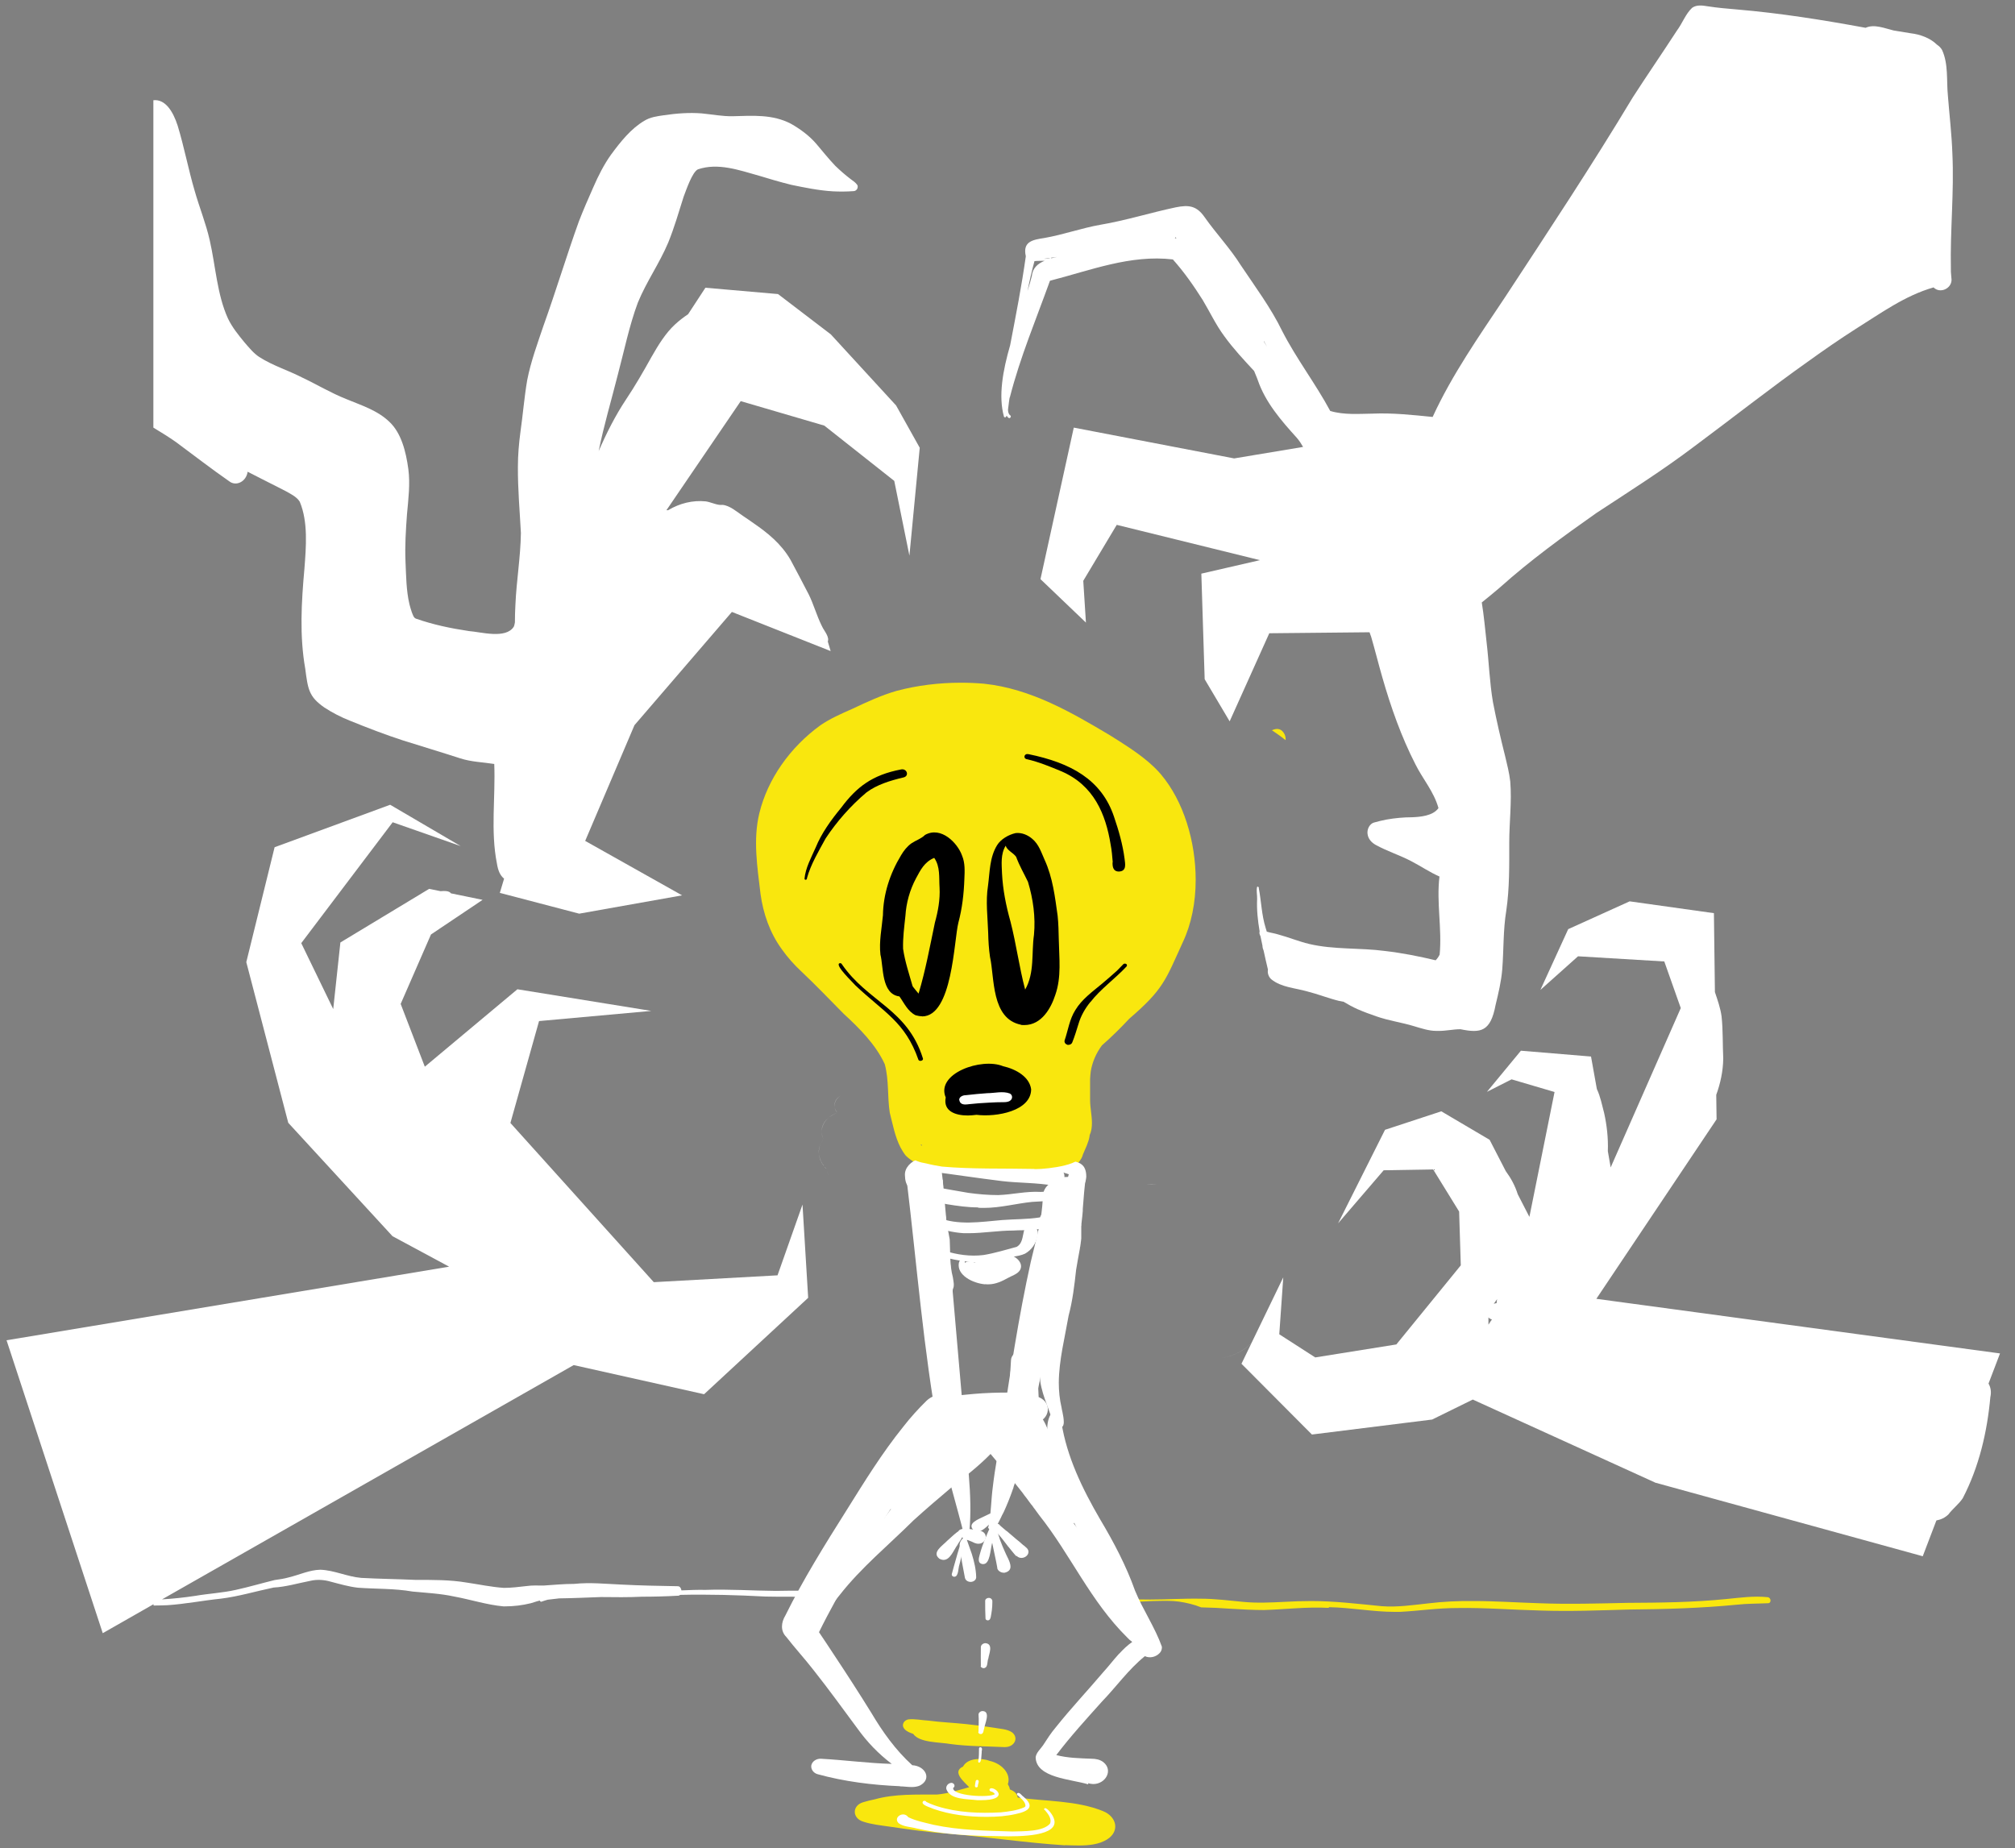 <svg width="121" height="111" viewBox="0 0 121 111" fill="none" xmlns="http://www.w3.org/2000/svg">
<rect x="0" y="0" width="121" height="111" fill="#808080" stroke="none"/>
<path d="M76.37 43.859C76.67 43.719 76.95 43.73 77.14 44.099C77.19 44.209 77.21 44.33 77.2 44.45C76.94 44.239 76.65 44.039 76.37 43.849V43.859Z" fill="#F9E70E"/>
<path d="M79.78 96.56C78.47 96.49 77.19 96.65 75.9 96.69C75.22 96.69 74.54 96.65 73.86 96.61C73.28 96.57 72.71 96.54 72.13 96.53C72.02 96.49 71.91 96.45 71.8 96.41C71.38 96.28 70.91 96.18 70.47 96.15C70.05 96.13 69.64 96.14 69.22 96.15C68.67 96.18 68.12 96.2 67.57 96.21C67.51 96.21 67.46 96.21 67.4 96.21C67.37 96.15 67.34 96.09 67.31 96.03C67.49 96.03 67.66 96.03 67.84 96.04C68.25 96.05 68.66 96.06 69.08 96.06C70.09 96.06 71.09 95.99 72.11 96.01C72.96 96.01 73.8 96.12 74.65 96.2C75.48 96.28 76.3 96.24 77.11 96.2C77.65 96.17 78.19 96.15 78.74 96.15C80.15 96.15 81.56 96.32 82.98 96.46C83.92 96.53 84.85 96.39 85.77 96.29C86.67 96.18 87.58 96.14 88.49 96.15C89.79 96.15 91.09 96.24 92.38 96.28C94.15 96.35 95.92 96.3 97.68 96.26C99.68 96.25 101.68 96.23 103.66 96.03C104.48 95.95 105.31 95.83 106.16 95.92C106.24 95.93 106.31 96.01 106.32 96.1C106.33 96.2 106.27 96.28 106.18 96.28C105.55 96.31 104.91 96.3 104.29 96.37C102.14 96.58 99.97 96.64 97.8 96.66C96.04 96.71 94.29 96.78 92.52 96.72C90.84 96.68 89.15 96.54 87.48 96.57C86.33 96.57 85.21 96.74 84.07 96.8C83.96 96.8 83.85 96.8 83.74 96.8C82.44 96.8 81.12 96.54 79.81 96.52L79.78 96.56Z" fill="#F9E70E"/>
<path d="M30 53.67L30.27 52.77C30.03 52.57 29.91 52.29 29.84 51.86C29.45 49.9 29.76 47.88 29.68 45.88C28.98 45.77 28.31 45.76 27.63 45.54C26.49 45.17 25.35 44.83 24.21 44.47C23.13 44.12 22.07 43.71 21.01 43.28C20.48 43.07 19.97 42.81 19.48 42.49C18.54 41.84 18.49 41.38 18.33 40.16C17.98 38.18 18.1 36.15 18.28 34.16C18.38 32.84 18.51 31.35 18 30.13C17.89 29.96 17.79 29.89 17.66 29.79C17.34 29.58 17 29.41 16.66 29.24C16.06 28.93 15.46 28.64 14.87 28.33C14.79 28.93 14.17 29.23 13.76 28.9C12.71 28.17 11.58 27.3 10.57 26.55C10.13 26.24 9.67 25.96 9.21 25.68V6.02C9.92 5.94 10.39 6.68 10.67 7.55C11.06 8.83 11.31 10.17 11.69 11.46C11.97 12.45 12.36 13.4 12.59 14.41C12.95 15.98 13.03 17.68 13.69 19.13C13.95 19.67 14.32 20.12 14.68 20.56C14.96 20.88 15.23 21.22 15.57 21.44C16.38 21.96 17.28 22.23 18.12 22.66C19.01 23.08 19.87 23.6 20.78 23.96C21.66 24.33 22.66 24.63 23.39 25.34C24.1 26.01 24.38 27.13 24.52 28.17C24.64 29.07 24.52 29.98 24.44 30.88C24.37 31.83 24.31 32.77 24.35 33.72C24.39 34.58 24.39 35.46 24.59 36.3C24.63 36.46 24.68 36.62 24.73 36.77C24.79 36.91 24.83 37.09 24.97 37.15C26.02 37.52 27.1 37.74 28.17 37.9C28.88 37.95 30.37 38.39 30.85 37.64C30.89 37.56 30.9 37.47 30.92 37.38C30.92 37.03 30.93 36.68 30.95 36.33C31.01 34.89 31.26 33.46 31.28 32.01C31.21 30.68 31.09 29.35 31.1 28.02C31.1 27.33 31.16 26.64 31.25 25.96C31.4 24.92 31.48 23.86 31.66 22.82C31.88 21.7 32.27 20.65 32.63 19.58C33.39 17.46 34.01 15.39 34.76 13.3C35.03 12.6 35.33 11.92 35.63 11.24C35.93 10.55 36.27 9.88 36.69 9.29C37.28 8.49 37.89 7.73 38.68 7.26C39.05 7.03 39.46 6.98 39.87 6.92C40.62 6.81 41.38 6.75 42.14 6.81C42.77 6.87 43.36 6.99 44 6.98C45.18 6.95 46.4 6.85 47.51 7.44C48.05 7.75 48.58 8.13 49.02 8.64C49.4 9.09 49.76 9.54 50.16 9.96C50.46 10.25 50.77 10.52 51.1 10.77C51.22 10.86 51.35 10.94 51.45 11.07C51.53 11.15 51.52 11.29 51.45 11.38C51.38 11.46 51.31 11.48 51.22 11.48C50.82 11.51 50.41 11.51 50.01 11.49C49.17 11.44 48.34 11.27 47.52 11.1C46.87 10.94 46.19 10.74 45.57 10.55C44.39 10.22 43.12 9.76 41.91 10.17C41.57 10.33 41.21 11.4 41.05 11.82C40.76 12.74 40.49 13.67 40.13 14.56C39.6 15.82 38.82 16.91 38.3 18.18C37.78 19.58 37.48 21.08 37.09 22.54C36.71 24.05 36.26 25.55 35.95 27.09C36.42 26.01 36.95 24.96 37.58 24.01C38.13 23.19 38.63 22.32 39.12 21.44C39.53 20.72 39.97 20 40.55 19.47C40.79 19.25 41.05 19.05 41.32 18.87L42.36 17.28L46.72 17.66L49.89 20.08L53.81 24.35L55.23 26.89L54.61 33.37L53.7 28.88L49.5 25.56L44.48 24.09L40.02 30.64H40.12C40.82 30.22 41.61 30.03 42.38 30.11C42.66 30.15 42.93 30.29 43.21 30.32C43.27 30.32 43.33 30.33 43.39 30.32C43.83 30.36 44.27 30.75 44.61 30.98C44.84 31.13 45.05 31.28 45.25 31.42C46.08 31.99 46.91 32.65 47.47 33.62C47.83 34.29 48.23 35.05 48.57 35.71C48.86 36.3 49.04 36.96 49.33 37.55C49.38 37.67 49.45 37.78 49.52 37.89C49.61 38.04 49.7 38.18 49.73 38.36C49.73 38.42 49.73 38.48 49.71 38.53L49.88 39.1L43.95 36.75L38.1 43.55L35.14 50.5L40.96 53.77L34.78 54.87L30.01 53.62L30 53.67Z" fill="white"/>
<path d="M70.55 14.3C70.55 14.3 70.61 14.31 70.64 14.32C70.63 14.29 70.62 14.27 70.6 14.24C70.58 14.26 70.57 14.28 70.55 14.3ZM63.1 15.48C63.1 15.48 63.13 15.5 63.14 15.51C63.25 15.48 63.37 15.45 63.48 15.43C63.36 15.45 63.23 15.46 63.11 15.48H63.1ZM62.68 15.54C62.81 15.54 62.95 15.55 63.07 15.49C62.94 15.51 62.8 15.53 62.67 15.54H62.68ZM62.12 15.68C61.96 16.27 61.82 16.87 61.7 17.48C61.8 17.17 61.89 16.86 61.96 16.58C62.01 16.09 62.32 15.83 62.73 15.66C62.53 15.67 62.32 15.66 62.13 15.68H62.12ZM75.89 20.51C75.96 20.62 76.02 20.72 76.09 20.83C76.03 20.72 75.96 20.6 75.9 20.49C75.9 20.49 75.9 20.5 75.89 20.51ZM84.92 61.63C84.17 61.4 83.4 61.3 82.66 61.04C82.28 60.91 81.9 60.77 81.53 60.61C81.24 60.48 80.96 60.33 80.68 60.16C80.59 60.14 80.5 60.13 80.41 60.11C79.76 59.95 79.14 59.7 78.5 59.54C77.78 59.33 76.94 59.3 76.34 58.81C76.18 58.67 76.1 58.44 76.14 58.23C76.05 57.85 75.96 57.47 75.88 57.09C75.84 57 75.81 56.89 75.81 56.79C75.77 56.6 75.73 56.41 75.69 56.22C75.64 56.13 75.61 56.03 75.64 55.93C75.53 55.29 75.46 54.64 75.49 53.99C75.5 53.75 75.43 53.49 75.49 53.26C75.49 53.25 75.52 53.24 75.53 53.25C75.56 53.25 75.61 53.3 75.59 53.34C75.74 54.13 75.76 54.95 76 55.72C76.02 55.8 76.05 55.88 76.07 55.95C76.3 56.02 76.54 56.05 76.76 56.12C77.39 56.29 77.99 56.54 78.62 56.69C80.11 57.04 81.65 56.91 83.16 57.11C84.19 57.23 85.21 57.43 86.21 57.67C86.3 57.58 86.38 57.47 86.45 57.33C86.6 55.77 86.25 54.2 86.44 52.64C85.85 52.38 85.31 52.01 84.73 51.71C84.04 51.35 83.3 51.12 82.61 50.74C82.38 50.61 82.16 50.4 82.12 50.08C82.08 49.78 82.26 49.47 82.5 49.4C82.75 49.33 82.99 49.27 83.25 49.22C83.76 49.13 84.28 49.08 84.8 49.08C85.28 49.06 86.05 49 86.38 48.53C86.1 47.53 85.43 46.78 84.99 45.89C84.15 44.25 83.52 42.47 83 40.65C82.77 39.85 82.57 39.04 82.34 38.25C82.3 38.16 82.28 38.06 82.24 37.97L76.22 38.03L73.84 43.32L72.34 40.79L72.14 34.45L75.66 33.64L67.06 31.52L65.05 34.88L65.21 37.39L62.48 34.78L64.48 25.68L74.11 27.53L78.25 26.84C78.14 26.65 78.02 26.46 77.87 26.29C76.93 25.25 75.99 24.17 75.53 22.83C75.47 22.65 75.38 22.47 75.31 22.28C74.69 21.61 74.06 20.94 73.52 20.19C73.02 19.52 72.66 18.75 72.23 18.03C71.69 17.17 71.1 16.33 70.43 15.58C67.88 15.28 65.47 16.24 63.05 16.86C62.22 19.17 61.26 21.45 60.65 23.83C60.6 23.91 60.58 24.28 60.53 24.6C60.53 24.72 60.56 24.85 60.64 24.93C60.76 24.97 60.68 25.15 60.57 25.1C60.52 25.07 60.48 25.02 60.45 24.96C60.41 25.06 60.36 25.1 60.29 25.03C59.94 23.79 60.22 22.25 60.66 20.73C61 18.95 61.35 17.18 61.6 15.39C61.4 14.5 62.01 14.4 62.73 14.29C63.86 14.09 64.94 13.7 66.07 13.5C67.61 13.24 69.09 12.77 70.61 12.45C71.4 12.29 71.87 12.36 72.35 13.06C73.04 14.04 73.87 14.91 74.51 15.93C75.38 17.23 76.32 18.49 77 19.89C77.85 21.55 79 23.04 79.88 24.68C80.71 24.93 81.6 24.85 82.46 24.84H82.43C83.64 24.79 84.83 24.92 86.03 25.04C87.19 22.51 88.81 20.2 90.35 17.89C92.96 13.91 95.59 9.94 98.04 5.86C98.91 4.51 99.82 3.19 100.69 1.85C101.05 1.36 101.21 0.85 101.61 0.47C101.89 0.27 102.24 0.33 102.56 0.38C103.14 0.47 103.73 0.52 104.32 0.57C106.91 0.79 109.48 1.2 112.03 1.67C112.55 1.43 113.17 1.7 113.71 1.83C114.06 1.89 114.4 1.94 114.75 2C115.27 2.06 115.9 2.27 116.31 2.68C116.43 2.76 116.54 2.86 116.62 3C117.01 3.85 116.88 4.83 116.97 5.74C117.06 6.9 117.2 8.06 117.24 9.23C117.35 11.54 117.1 13.84 117.15 16.15C117.14 16.37 117.18 16.58 117.19 16.8C117.19 17.34 116.49 17.65 116.11 17.26C114.39 17.75 112.93 18.82 111.44 19.75C110.47 20.37 109.53 21.02 108.6 21.69C106.27 23.34 104.03 25.11 101.74 26.81C99.85 28.24 97.84 29.51 95.86 30.81C93.87 32.21 91.89 33.65 90.07 35.28C89.71 35.59 89.34 35.89 88.98 36.18C89.11 36.97 89.18 37.78 89.27 38.58C89.41 39.77 89.45 40.98 89.65 42.16C89.86 43.25 90.11 44.33 90.38 45.4C90.5 45.9 90.63 46.41 90.69 46.93C90.79 48.15 90.63 49.38 90.63 50.6C90.63 51.97 90.65 53.34 90.45 54.7C90.26 55.85 90.3 57.07 90.21 58.21C90.15 58.94 89.98 59.65 89.81 60.35C89.51 61.96 88.92 62.06 87.7 61.81C87.25 61.81 86.81 61.92 86.36 61.91C86.32 61.91 86.29 61.91 86.25 61.91C85.8 61.91 85.36 61.76 84.92 61.63Z" fill="white"/>
<path d="M89.7 78.3C89.75 78.28 89.81 78.27 89.87 78.26C89.87 78.18 89.89 78.1 89.9 78.02C89.84 78.11 89.77 78.21 89.7 78.3ZM89.39 79.54C89.45 79.44 89.52 79.34 89.59 79.24C89.51 79.22 89.44 79.18 89.38 79.12C89.38 79.26 89.38 79.4 89.38 79.54H89.39ZM99.38 89.03L88.44 84.05L86 85.25L78.78 86.15L74.55 81.9L77.06 76.71L76.82 80.13L78.98 81.52L83.85 80.74L87.72 75.99L87.62 72.76L86.06 70.23L83.09 70.28L80.35 73.47L83.17 67.85L86.55 66.74L89.45 68.45L90.42 70.33C90.73 70.75 90.98 71.21 91.14 71.72L91.84 73.08L93.35 65.58L90.77 64.82L89.29 65.57L91.33 63.1L95.54 63.45L95.89 65.4C96.11 65.86 96.21 66.41 96.33 66.85C96.49 67.57 96.58 68.36 96.55 69.13L96.72 70.11L100.93 60.54L99.94 57.74L94.76 57.43L92.5 59.45L94.17 55.8L97.86 54.13L102.92 54.84L102.98 59.58C103.14 60.06 103.31 60.53 103.38 61.04C103.47 61.88 103.44 62.73 103.48 63.57C103.47 64.33 103.31 65.06 103.06 65.75L103.08 67.22L95.86 78L120.1 81.28L119.41 83.09C119.54 83.31 119.59 83.59 119.52 83.9C119.33 86 118.84 88.1 117.86 89.98C117.62 90.34 117.26 90.6 117 90.95C116.79 91.15 116.55 91.26 116.28 91.31L115.46 93.46L99.36 89.03H99.38Z" fill="white"/>
<path d="M0.39 80.49L26.97 76.07L23.57 74.24L17.31 67.43L14.79 57.78L16.49 50.88L23.43 48.33L27.66 50.81L23.58 49.38L18.09 56.64L20.01 60.6L20.44 56.6L25.77 53.38L26.46 53.52C26.68 53.5 26.97 53.49 27.08 53.65L28.98 54.04L25.88 56.12L24.06 60.29L25.51 64.06L31.07 59.41L39.11 60.71L32.37 61.32L30.65 67.44L39.26 77L46.69 76.59L48.19 72.34L48.53 77.94L42.28 83.73L34.45 81.98L9.73 96.05C10.4 96.01 11.06 95.94 11.72 95.84C12.53 95.7 13.36 95.66 14.16 95.48C14.94 95.31 15.71 95.08 16.49 94.89C16.77 94.85 17.06 94.81 17.34 94.73C17.97 94.58 18.59 94.28 19.24 94.27C20.07 94.3 20.86 94.69 21.69 94.76C22.78 94.82 23.87 94.83 24.96 94.88C25.98 94.88 27.01 94.87 28.02 95.04C28.77 95.15 29.51 95.31 30.26 95.36C30.71 95.36 31.17 95.3 31.62 95.25C31.96 95.2 32.3 95.22 32.64 95.22C33.25 95.18 33.86 95.12 34.48 95.12C35.44 95.02 36.34 95.12 37.3 95.16C38.43 95.22 39.57 95.24 40.7 95.26C40.83 95.26 40.9 95.38 40.92 95.51C41.4 95.49 41.88 95.47 42.37 95.48C43.77 95.43 45.18 95.53 46.59 95.54C47.82 95.51 49.06 95.54 50.29 95.54C49.95 95.63 49.61 95.76 49.3 95.95C49.14 95.95 48.97 95.93 48.81 95.92C48.29 95.89 47.78 95.89 47.26 95.89C46.83 95.89 46.39 95.89 45.96 95.88C44.25 95.79 42.54 95.74 40.84 95.78C40.81 95.81 40.77 95.83 40.72 95.83C40 95.87 39.27 95.89 38.55 95.89C37.74 95.93 36.91 95.92 36.09 95.91C35.25 95.94 34.42 95.98 33.58 95.99C33.35 96.02 33.12 96.04 32.89 96.07C32.76 96.1 32.64 96.15 32.51 96.19C32.51 96.19 32.49 96.19 32.48 96.19C32.46 96.19 32.43 96.16 32.42 96.13C32.42 96.13 32.42 96.13 32.42 96.12C32.24 96.16 32.06 96.23 31.88 96.28C31.36 96.41 30.84 96.47 30.31 96.47H30.23C29.24 96.38 28.26 96.06 27.28 95.88C26.45 95.7 25.61 95.66 24.77 95.58C23.69 95.39 22.59 95.43 21.5 95.35C20.95 95.29 20.41 95.13 19.87 94.99C19.46 94.87 19.04 94.84 18.62 94.94C17.89 95.08 17.17 95.3 16.43 95.34C15.37 95.56 14.32 95.88 13.24 96.01C12.17 96.12 11.12 96.33 10.05 96.4C9.77 96.41 9.49 96.42 9.22 96.42V96.34L6.17 98.08L0.4 80.51L0.39 80.49Z" fill="white"/>
<path d="M69.46 71.1C69.6 71.1 69.73 71.08 69.86 71.07C69.73 71.08 69.59 71.1 69.46 71.1C69.25 71.11 69.04 71.12 68.83 71.14C69.04 71.13 69.25 71.12 69.46 71.1Z" fill="white"/>
<path d="M49.59 70.16C49.59 70.16 49.55 70.13 49.54 70.11C49.54 70.11 49.52 70.09 49.52 70.08C49.55 70.12 49.59 70.15 49.63 70.19C49.62 70.19 49.61 70.17 49.6 70.16H49.59Z" fill="white"/>
<path d="M49.44 69.99C49.44 69.99 49.44 69.99 49.44 69.98C49.29 69.78 49.21 69.56 49.18 69.31C49.13 69.01 49.24 68.68 49.45 68.41C49.38 68.27 49.34 68.11 49.34 67.94C49.34 67.64 49.49 67.34 49.75 67.13C49.91 67 50.08 66.9 50.28 66.82C50.2 66.72 50.14 66.61 50.12 66.49C50.07 66.2 50.23 65.94 50.5 65.78C50.24 65.94 50.08 66.2 50.12 66.49C50.14 66.61 50.19 66.73 50.28 66.82C50.09 66.9 49.92 67 49.75 67.13C49.5 67.34 49.35 67.64 49.34 67.94C49.34 68.11 49.37 68.26 49.45 68.41C49.24 68.67 49.14 69.01 49.18 69.31C49.22 69.58 49.31 69.82 49.49 70.03C49.48 70.02 49.47 70 49.46 69.99H49.44Z" fill="white"/>
<path d="M73.36 48.84L73.34 49.08L73.29 49.45L73.23 49.82L73.29 49.45L73.34 49.08L73.36 48.84L75.51 50.87L73.36 48.84Z" fill="white"/>
<path d="M75.66 79.88C75.74 79.7 75.8 79.51 75.84 79.32C75.8 79.51 75.74 79.69 75.66 79.88C75.24 80.89 74.1 81.59 72.86 81.59C74.1 81.59 75.24 80.9 75.66 79.88Z" fill="white"/>
<path d="M49.69 70.4C49.69 70.4 49.69 70.38 49.68 70.37C49.71 70.44 49.74 70.52 49.78 70.59C49.75 70.53 49.72 70.47 49.69 70.4Z" fill="white"/>
<path d="M49.59 70.16C49.59 70.16 49.6 70.16 49.61 70.17C49.61 70.17 49.61 70.17 49.59 70.16Z" fill="white"/>
<path d="M49.55 70.12C49.55 70.12 49.57 70.14 49.59 70.16C49.58 70.15 49.56 70.13 49.55 70.12Z" fill="white"/>
<path d="M49.54 70.11C49.54 70.11 49.54 70.11 49.55 70.12C49.55 70.12 49.55 70.12 49.54 70.11Z" fill="white"/>
<path d="M49.51 70.08C49.51 70.08 49.52 70.09 49.53 70.1C49.53 70.1 49.52 70.09 49.51 70.08Z" fill="white"/>
<path d="M69.04 46.36C69.04 46.36 68.98 46.31 68.95 46.28C69.01 46.33 69.07 46.38 69.13 46.44C69.1 46.41 69.07 46.39 69.04 46.36Z" fill="white"/>
<path d="M68.92 46.25C68.92 46.25 68.94 46.26 68.94 46.27C68.94 46.27 68.92 46.26 68.92 46.25Z" fill="white"/>
<path d="M73.04 49.69L72.94 49.37L72.83 49.06L72.73 48.76L72.62 48.46L72.5 48.15L72.41 47.94L72.5 48.15L72.62 48.46L72.73 48.76L72.83 49.06L72.94 49.37L73.04 49.69L73.12 50L73.04 49.69Z" fill="white"/>
<path d="M59.21 35.42L72.41 47.94L59.21 35.42Z" fill="white"/>
<path d="M68.89 46.22C68.89 46.22 68.9 46.22 68.91 46.23C68.91 46.23 68.9 46.23 68.89 46.22Z" fill="white"/>
<path d="M68.87 46.21C68.87 46.21 68.88 46.21 68.89 46.22C68.89 46.22 68.88 46.22 68.87 46.21Z" fill="white"/>
<path d="M68.82 46.16C68.82 46.16 68.84 46.17 68.85 46.18C68.85 46.18 68.83 46.17 68.82 46.16Z" fill="white"/>
<path d="M68.74 46.1C68.74 46.1 68.75 46.11 68.76 46.12C68.76 46.12 68.75 46.11 68.74 46.1Z" fill="white"/>
<path d="M68.68 46.06C68.68 46.06 68.68 46.06 68.69 46.07C68.69 46.07 68.69 46.07 68.68 46.06Z" fill="white"/>
<path d="M67.23 45.05C67.23 45.05 67.25 45.06 67.25 45.07C67.25 45.07 67.23 45.06 67.23 45.05Z" fill="white"/>
<path d="M67.15 45C67.15 45 67.17 45.01 67.18 45.02C67.17 45.02 67.16 45.01 67.15 45Z" fill="white"/>
<path d="M67.08 44.95C67.08 44.95 67.1 44.96 67.11 44.97C67.1 44.97 67.09 44.96 67.08 44.95Z" fill="white"/>
<path d="M66.65 44.68C66.78 44.76 66.91 44.85 67.05 44.93C66.92 44.85 66.79 44.76 66.65 44.68Z" fill="white"/>
<path d="M48.4 44.79C48.4 44.79 48.38 44.81 48.37 44.82C48.38 44.82 48.39 44.8 48.4 44.79Z" fill="white"/>
<path d="M49.26 44.09C49.84 43.69 50.5 43.4 51.16 43.11C52.03 42.7 52.9 42.29 53.84 42.02C55.09 41.69 56.39 41.53 57.7 41.53C56.39 41.53 55.09 41.7 53.84 42.02C52.9 42.29 52.02 42.7 51.16 43.11C50.5 43.4 49.83 43.68 49.26 44.09Z" fill="white"/>
<path d="M54.04 107.27C52.37 107.2 50.7 106.99 49.1 106.55C48.84 106.48 48.68 106.24 48.72 106.01C48.77 105.78 49.02 105.61 49.29 105.62C50.73 105.7 52.12 105.89 53.55 105.93C52.74 105.32 52.06 104.6 51.5 103.82C50.62 102.63 49.76 101.44 48.84 100.28C48.32 99.61 47.74 98.98 47.22 98.31C46.85 97.94 46.91 97.43 47.16 97.02C48.23 94.85 49.53 92.77 50.84 90.69C51.91 88.98 52.96 87.27 54.25 85.67C54.67 85.13 55.14 84.61 55.64 84.12C56.66 83.16 58.32 84.36 57.39 85.38C56.55 86.18 55.88 87.09 55.22 87.99C53.44 90.64 51.71 93.32 50.19 96.09C49.84 96.73 49.5 97.37 49.18 98.02C49.48 98.47 49.78 98.91 50.07 99.36C50.84 100.52 51.59 101.68 52.32 102.86C52.99 103.99 53.76 105.08 54.78 106.01C55.57 106.05 55.98 106.84 55.24 107.23C55.08 107.3 54.91 107.32 54.74 107.32C54.51 107.32 54.27 107.28 54.05 107.28L54.04 107.27Z" fill="white"/>
<path d="M65.35 107.16C64.31 106.84 62.23 106.78 62.19 105.54C62.22 105.26 62.47 105.05 62.63 104.82C62.87 104.45 63.11 104.07 63.41 103.72C64.31 102.59 65.32 101.52 66.26 100.41C66.57 100.07 66.85 99.7 67.16 99.36C67.18 99.34 67.2 99.31 67.23 99.29C67.46 99.04 67.71 98.8 68 98.6C67.61 97.96 67.22 97.33 66.89 96.67C66.48 95.87 66.22 95.03 65.86 94.21C64.75 91.88 63.4 89.59 63.02 87.06C62.95 86.37 62.73 85.61 63.08 84.96C63.21 84.73 63.62 84.7 63.7 84.93C63.7 84.93 63.7 84.93 63.7 84.94C63.7 84.94 63.7 84.94 63.7 84.95V84.97C63.7 85.13 63.72 85.28 63.74 85.43C64.06 87.48 64.99 89.4 66.06 91.24C66.89 92.63 67.63 94.04 68.16 95.53C68.63 96.67 69.36 97.74 69.77 98.89C69.77 98.9 69.77 98.91 69.77 98.92V98.94C69.77 98.94 69.77 98.95 69.77 98.96C69.77 98.96 69.77 98.97 69.77 98.98C69.76 99.11 69.7 99.22 69.6 99.31C69.39 99.51 69.04 99.6 68.75 99.46C67.76 100.26 67.04 101.29 66.17 102.19C65.23 103.24 64.27 104.29 63.43 105.4C64.11 105.58 64.83 105.59 65.54 105.62C65.8 105.62 66.05 105.67 66.25 105.82C66.87 106.31 66.39 107.14 65.65 107.14C65.55 107.14 65.45 107.12 65.34 107.09L65.35 107.16Z" fill="white"/>
<path d="M57.95 92.42C57.44 90.31 56.75 88.22 56.37 86.08C55.45 81.05 55.06 75.97 54.45 70.91C55.17 70.89 55.89 70.87 56.61 70.85C57.05 75.66 57.46 80.47 57.88 85.28C58.03 87.5 58.42 89.75 58.21 91.97C58.21 91.97 58.21 92.06 58.2 92.1C58.19 92.14 58.18 92.19 58.18 92.23C58.18 92.31 58.18 92.39 58.13 92.45C58.11 92.47 58.08 92.48 58.06 92.48C58.01 92.48 57.96 92.45 57.96 92.4L57.95 92.42Z" fill="white"/>
<path d="M59.35 91.71C59.52 90.91 59.51 90.09 59.62 89.28C59.75 88.14 59.98 87.01 60.15 85.88C60.65 82.5 61.16 79.11 61.9 75.77C62.11 74.89 62.34 74.02 62.51 73.13C62.57 72.67 62.61 72.2 62.64 71.74C62.68 71.28 63.11 70.91 63.64 70.88C64.21 70.85 64.76 71.24 64.78 71.74C64.79 72.07 64.76 72.4 64.72 72.72C64.53 74.24 63.96 75.7 63.62 77.2C62.71 81.01 62.21 84.9 61.06 88.67C61.02 88.81 60.98 88.96 60.93 89.1C60.93 89.12 60.92 89.139 60.91 89.159C60.91 89.18 60.9 89.2 60.89 89.21C60.89 89.22 60.89 89.23 60.88 89.25C60.88 89.27 60.87 89.279 60.86 89.299C60.86 89.299 60.86 89.32 60.86 89.33C60.86 89.36 60.84 89.379 60.83 89.409C60.83 89.439 60.81 89.46 60.8 89.49C60.8 89.49 60.8 89.49 60.8 89.5C60.65 89.93 60.48 90.35 60.29 90.77C60.28 90.8 60.26 90.83 60.25 90.85C60.24 90.88 60.23 90.9 60.21 90.93C60.21 90.94 60.2 90.95 60.19 90.96C60.19 90.97 60.18 90.99 60.17 91C60.15 91.04 60.14 91.07 60.12 91.11C60.05 91.26 59.97 91.41 59.89 91.56C59.83 91.67 59.75 91.82 59.61 91.86C59.59 91.86 59.56 91.87 59.54 91.87C59.43 91.87 59.33 91.79 59.33 91.69L59.35 91.71Z" fill="white"/>
<path d="M61.91 85.45C61.05 85.45 60.2 85.269 59.35 85.169C58.68 85.09 57.99 85.07 57.33 84.95C56.86 84.829 56.74 84.269 57.1 83.999C57.48 83.74 58.03 83.769 58.49 83.71C59.19 83.65 59.9 83.629 60.61 83.629C60.63 82.98 60.67 82.329 60.71 81.689C60.73 81.169 61.51 80.889 61.95 81.24C62.11 81.359 62.18 81.51 62.21 81.689C62.33 82.419 62.33 83.159 62.37 83.9C63.3 84.279 62.98 85.46 61.98 85.46C61.96 85.46 61.93 85.46 61.91 85.46V85.45Z" fill="white"/>
<path d="M56.39 93.59C55.94 93.22 56.62 92.81 56.88 92.53C57.07 92.37 57.24 92.19 57.44 92.04C57.47 92.01 57.5 91.99 57.53 91.98C57.57 91.97 57.61 91.96 57.65 91.98C57.85 92.03 57.84 92.18 57.77 92.33C57.69 92.5 57.53 92.69 57.49 92.79C57.28 93.06 57.07 93.68 56.66 93.68C56.58 93.68 56.48 93.65 56.38 93.59H56.39Z" fill="white"/>
<path d="M57.27 94.69C57.18 94.67 57.13 94.59 57.16 94.51C57.2 94.35 57.24 94.21 57.28 94.07C57.34 93.93 57.84 91.79 58.06 92.23C58.06 92.27 58.09 92.32 58.03 92.34C57.92 92.75 57.81 93.15 57.71 93.56C57.68 93.7 57.65 93.84 57.61 93.97C57.54 94.14 57.57 94.69 57.31 94.69C57.3 94.69 57.28 94.69 57.26 94.69H57.27Z" fill="white"/>
<path d="M57.95 94.79C57.83 94.14 57.69 93.5 57.63 92.84C57.59 92.65 57.79 92.23 58.05 92.45C58.09 92.56 58.13 92.68 58.17 92.79C58.23 92.97 58.3 93.15 58.36 93.33C58.5 93.78 58.61 94.25 58.62 94.72C58.62 94.87 58.48 94.99 58.31 95C58.3 95 58.29 95 58.28 95C58.13 95 57.98 94.91 57.95 94.77V94.79Z" fill="white"/>
<path d="M59 93.93C58.68 93.88 58.78 93.55 58.83 93.37C58.92 93.02 59.04 92.7 59.18 92.36C59.28 92.12 59.37 91.89 59.49 91.66C59.53 91.58 59.59 91.46 59.72 91.47C59.81 91.47 59.87 91.55 59.86 91.62C59.8 91.95 59.68 92.27 59.6 92.59C59.59 92.62 59.58 92.65 59.57 92.69C59.47 93.07 59.45 93.93 59.05 93.93C59.03 93.93 59.02 93.93 59 93.93Z" fill="white"/>
<path d="M59.89 94.16C59.8 93.66 59.68 93.16 59.58 92.65C59.55 92.51 59.53 92.37 59.5 92.23C59.48 92.07 59.4 91.92 59.44 91.76C59.55 91.48 60.08 91.65 59.87 91.92C59.92 92.07 59.97 92.22 60.02 92.37C60.02 92.37 60.02 92.37 60.02 92.38C60.02 92.4 60.03 92.41 60.04 92.43C60.04 92.44 60.04 92.45 60.05 92.46C60.05 92.47 60.05 92.48 60.06 92.49C60.06 92.51 60.08 92.53 60.08 92.55C60.16 92.76 60.24 92.97 60.34 93.18C60.43 93.42 60.68 93.79 60.68 94.08C60.68 94.25 60.59 94.39 60.32 94.45C60.31 94.45 60.29 94.45 60.28 94.45C60.08 94.45 59.89 94.31 59.88 94.14L59.89 94.16Z" fill="white"/>
<path d="M61.02 93.45C60.86 93.28 60.72 93.09 60.57 92.91C60.57 92.9 60.55 92.89 60.54 92.88C60.54 92.88 60.53 92.87 60.52 92.86C60.52 92.86 60.52 92.86 60.52 92.85C60.32 92.59 60.12 92.32 59.89 92.07C59.78 91.93 59.52 91.75 59.7 91.57C59.79 91.47 59.99 91.49 60.05 91.61C60.08 91.64 60.11 91.66 60.14 91.69C60.23 91.76 60.32 91.84 60.4 91.91C60.41 91.92 60.43 91.93 60.44 91.94C60.44 91.94 60.46 91.96 60.47 91.96C60.63 92.1 60.79 92.23 60.95 92.37C60.98 92.4 61.01 92.42 61.04 92.45C61.04 92.45 61.05 92.45 61.06 92.46C61.08 92.48 61.11 92.5 61.13 92.52C61.13 92.52 61.15 92.54 61.16 92.54C61.18 92.56 61.2 92.58 61.22 92.59C61.23 92.6 61.25 92.61 61.26 92.63C61.28 92.64 61.29 92.66 61.31 92.67C61.33 92.68 61.34 92.7 61.36 92.72C61.37 92.73 61.38 92.74 61.4 92.75C61.42 92.77 61.44 92.79 61.46 92.8C61.46 92.8 61.48 92.82 61.49 92.82C61.51 92.84 61.53 92.86 61.56 92.88C61.59 92.91 61.62 92.94 61.65 92.96C61.73 93.04 61.76 93.12 61.76 93.2C61.76 93.39 61.56 93.56 61.34 93.56C61.24 93.56 61.14 93.53 61.05 93.44L61.02 93.45Z" fill="white"/>
<path d="M58.54 92.67C58.38 92.58 58.02 92.47 57.78 92.33C57.61 92.23 57.5 92.12 57.54 91.98C57.67 91.65 58.56 91.89 58.87 91.93C59.23 92.03 59.26 92.34 59.11 92.54C59.03 92.64 58.91 92.71 58.76 92.71C58.76 92.71 58.76 92.71 58.75 92.71C58.69 92.71 58.62 92.7 58.55 92.67H58.54Z" fill="white"/>
<path d="M58.44 91.87C58.08 91.48 58.75 91.24 59.07 91.08C59.29 90.99 59.51 90.82 59.76 90.85C60 90.88 59.98 91.21 59.76 91.25C59.47 91.41 59.08 91.98 58.7 91.98C58.61 91.98 58.53 91.95 58.44 91.88V91.87Z" fill="white"/>
<path d="M63.32 85.72C63.09 84.79 62.61 83.92 62.47 82.97C62.36 81.74 62.58 80.5 62.67 79.27C62.85 77.12 63.03 74.97 63.35 72.84C63.43 72.12 63.48 71.41 63.59 70.7C64.13 70.68 64.67 70.66 65.21 70.64C65.12 71.29 65.07 71.95 65.02 72.61C65.02 72.61 65.02 72.61 65.02 72.62C65.02 72.63 65.02 72.65 65.02 72.66C65.02 72.68 65.02 72.7 65.02 72.72C65.02 72.72 65.02 72.72 65.02 72.73C65 72.95 64.98 73.18 64.95 73.4C64.95 73.4 64.95 73.46 64.94 73.48C64.94 73.51 64.94 73.53 64.94 73.56C64.94 73.59 64.94 73.61 64.93 73.64C64.93 73.66 64.93 73.69 64.93 73.72C64.93 73.72 64.93 73.72 64.93 73.73C64.93 73.75 64.93 73.78 64.93 73.8C64.93 73.8 64.93 73.81 64.93 73.82C64.93 73.84 64.93 73.86 64.93 73.88C64.93 73.88 64.93 73.89 64.93 73.9C64.93 73.92 64.93 73.94 64.93 73.96V73.98C64.93 74 64.93 74.02 64.93 74.04V74.06C64.93 74.08 64.93 74.1 64.93 74.11C64.93 74.12 64.93 74.13 64.93 74.14C64.93 74.16 64.93 74.18 64.93 74.19V74.21C64.93 74.23 64.93 74.25 64.93 74.27V74.29C64.93 74.31 64.93 74.33 64.93 74.35C64.93 74.35 64.93 74.36 64.93 74.37C64.93 74.39 64.93 74.41 64.92 74.44C64.92 74.44 64.92 74.45 64.92 74.46C64.92 74.48 64.92 74.51 64.91 74.53C64.91 74.53 64.91 74.58 64.9 74.61C64.9 74.64 64.9 74.66 64.89 74.69C64.89 74.69 64.89 74.75 64.88 74.77C64.88 74.83 64.86 74.88 64.85 74.94C64.85 74.97 64.85 74.99 64.84 75.02C64.76 75.43 64.69 75.85 64.62 76.26C64.52 77.18 64.41 78.11 64.17 79.01C63.94 80.34 63.59 81.69 63.58 83.03C63.58 83.54 63.63 84.04 63.75 84.55C63.76 84.63 63.78 84.72 63.8 84.8C63.84 85 63.88 85.2 63.88 85.4C63.88 85.52 63.86 85.65 63.74 85.73C63.71 85.75 63.67 85.76 63.64 85.76C63.56 85.76 63.49 85.72 63.46 85.65L63.32 85.72Z" fill="white"/>
<path d="M63.25 71.2C62.24 71.02 61.19 71.05 60.17 70.93C58.71 70.75 57.26 70.53 55.8 70.34C55.74 70.34 55.68 70.33 55.63 70.32C55.57 70.32 55.51 70.3 55.45 70.3C55.37 70.3 55.3 70.28 55.22 70.27C55.19 70.27 55.16 70.25 55.12 70.25C54.99 70.22 54.84 70.18 54.83 70.05C54.83 70.01 54.87 69.96 54.92 69.96C55 69.96 55.08 69.96 55.16 69.96C55.21 69.99 55.26 70.01 55.31 70.04C55.34 70.06 55.37 70.07 55.4 70.09C55.47 70.13 55.54 70.16 55.61 70.2C55.63 70.2 55.64 70.22 55.66 70.22C55.7 70.22 55.73 70.22 55.77 70.22C55.81 70.22 55.86 70.19 55.88 70.16C55.9 70.14 55.91 70.12 55.92 70.09C55.92 70.07 55.92 70.06 55.92 70.04C57.34 70.09 58.75 70.21 60.17 70.25C60.31 70.25 60.45 70.25 60.58 70.25C61.51 70.25 62.44 70.11 63.37 70.08C63.46 70.09 63.54 70.12 63.61 70.16C63.68 70.2 63.74 70.24 63.79 70.3C63.81 70.32 63.83 70.34 63.84 70.37C63.94 70.52 63.94 70.72 63.87 70.88C63.82 70.99 63.72 71.09 63.59 71.15C63.59 71.15 63.59 71.15 63.58 71.15C63.49 71.19 63.38 71.21 63.26 71.21H63.24L63.25 71.2Z" fill="white"/>
<path d="M58.74 72.51C58.11 72.51 57.48 72.42 56.87 72.32C56.27 72.18 55.53 72.23 55.07 71.83C54.82 71.57 54.72 71.19 54.85 70.86C54.89 70.75 55 70.46 55.15 70.23C55.21 70.14 55.27 70.06 55.34 70.01C55.37 70.03 55.4 70.04 55.43 70.06C55.5 70.1 55.57 70.13 55.64 70.17C55.64 70.22 55.64 70.26 55.65 70.31C55.65 70.39 55.65 70.46 55.65 70.54C55.65 70.85 55.65 71.28 56.13 71.28C56.81 71.4 57.49 71.53 58.17 71.64C58.76 71.72 59.35 71.77 59.94 71.77C60.82 71.74 61.61 71.53 62.49 71.58C62.76 71.57 63.04 71.56 63.24 71.39C63.27 71.38 63.31 71.36 63.34 71.35C63.45 71.3 63.54 71.23 63.6 71.14C63.6 71.14 63.6 71.13 63.61 71.12C63.62 71.09 63.64 71.07 63.64 71.04C63.69 70.94 63.78 70.88 63.88 70.86C63.99 70.84 64.11 70.86 64.2 70.91C64.31 70.97 64.39 71.08 64.36 71.23C64.17 72.17 62.84 72.12 61.97 72.18C61 72.28 60.07 72.54 59.08 72.54C58.97 72.54 58.85 72.54 58.73 72.53L58.74 72.51Z" fill="white"/>
<path d="M62.29 70.34C62.29 70.34 62.26 70.34 62.25 70.34C61.98 70.33 61.71 70.32 61.44 70.31C61.02 70.31 60.61 70.31 60.19 70.31C58.89 70.31 57.59 70.34 56.3 70.19C56.2 70.17 56.04 70.16 55.89 70.13C55.91 70.11 55.92 70.09 55.93 70.06C55.93 70.04 55.93 70.03 55.93 70.01C55.93 69.85 55.87 69.71 55.78 69.57C55.78 69.57 55.8 69.56 55.81 69.55C55.86 69.53 55.9 69.57 55.89 69.6C56.76 69.63 57.64 69.62 58.52 69.61C60.05 69.59 61.59 69.58 63.11 69.77C63.12 69.77 63.13 69.77 63.15 69.77C63.17 69.77 63.2 69.77 63.22 69.77C63.28 69.88 63.38 69.98 63.51 70.05C63.55 70.07 63.6 70.09 63.64 70.11C63.79 70.17 63.94 70.19 64.07 70.18C64.09 70.18 64.12 70.18 64.14 70.17C64.14 70.18 64.12 70.2 64.11 70.21C64.11 70.21 64.11 70.22 64.09 70.23C64.09 70.23 64.08 70.24 64.07 70.25C64.02 70.29 63.96 70.32 63.89 70.33C63.87 70.33 63.86 70.33 63.84 70.33C63.62 70.36 63.41 70.37 63.19 70.37C62.89 70.37 62.58 70.35 62.28 70.33L62.29 70.34Z" fill="white"/>
<path d="M57.88 74.06C57.22 74.02 56.56 73.86 55.95 73.61C55.45 73.43 55.19 73.06 55.27 72.6C55.3 72.34 55.29 72.02 55.54 71.83C55.64 71.78 55.78 71.83 55.78 71.93C55.91 72.25 55.9 72.59 55.97 72.92C56.04 73.01 56.23 73.07 56.31 73.11C57.54 73.61 58.87 73.38 60.17 73.27C60.93 73.21 61.7 73.23 62.45 73.11C62.69 72.66 62.83 72.17 62.68 71.68C62.68 71.29 63.29 71.1 63.59 71.39C64.09 71.93 63.57 73.12 63.06 73.56C62.44 73.96 61.57 73.85 60.84 73.9C59.94 73.9 59.04 74.06 58.15 74.06C58.06 74.06 57.98 74.06 57.89 74.06H57.88Z" fill="white"/>
<path d="M58.22 75.79C57.61 75.69 56.93 75.64 56.42 75.34C56.14 75.05 56.19 74.63 56.11 74.28C56.11 74.05 55.98 73.76 56.15 73.57C56.22 73.52 56.32 73.57 56.32 73.64C56.32 73.69 56.32 73.74 56.33 73.79C56.41 74.17 56.5 74.54 56.6 74.91C56.63 74.98 56.64 75.08 56.73 75.12C57.47 75.35 58.27 75.47 59.06 75.37C59.74 75.26 60.4 75.05 61.05 74.88C61.4 74.68 61.4 74.27 61.48 73.96C61.53 73.67 61.98 73.55 62.21 73.77C62.36 73.9 62.32 74.1 62.29 74.26C62.21 74.67 61.96 75.06 61.55 75.29C61.11 75.49 60.58 75.46 60.11 75.61C59.62 75.72 59.13 75.81 58.63 75.81C58.49 75.81 58.35 75.81 58.22 75.79Z" fill="white"/>
<path d="M59.16 77.13C58.42 77.07 57.44 76.58 57.58 75.84C57.64 75.56 57.94 75.49 57.94 75.84C58.11 75.7 58.35 75.78 58.55 75.82C58.66 75.65 58.88 75.59 59.08 75.55C59.51 75.45 59.95 75.35 60.4 75.34C60.95 75.33 61.55 75.87 61.22 76.32C61.06 76.53 60.77 76.61 60.54 76.74C60.18 76.94 59.79 77.13 59.35 77.13C59.29 77.13 59.23 77.13 59.16 77.12V77.13Z" fill="white"/>
<path d="M55.3 68.74C55.33 68.83 55.35 68.91 55.38 69C55.37 68.91 55.36 68.82 55.34 68.73C55.32 68.73 55.31 68.73 55.29 68.73L55.3 68.74ZM63.64 70.14C63.64 70.14 63.55 70.1 63.51 70.08C63.38 70.01 63.28 69.91 63.22 69.8C63.22 69.8 63.22 69.79 63.21 69.78C63.21 69.78 63.15 69.78 63.12 69.79C63.12 69.79 63.12 69.79 63.11 69.79C61.59 69.6 60.05 69.61 58.52 69.63C57.64 69.63 56.77 69.65 55.89 69.62C55.89 69.58 55.85 69.54 55.81 69.57C55.81 69.57 55.79 69.58 55.78 69.59C55.87 69.72 55.93 69.87 55.93 70.03C55.93 70.04 55.93 70.06 55.93 70.07C55.93 70.1 55.91 70.12 55.89 70.14C55.86 70.17 55.82 70.19 55.78 70.2C55.75 70.2 55.71 70.2 55.67 70.2C55.65 70.2 55.64 70.18 55.62 70.18C55.55 70.14 55.48 70.11 55.41 70.07C55.38 70.05 55.35 70.04 55.32 70.02C55.27 69.99 55.22 69.97 55.17 69.94C55.13 69.92 55.08 69.89 55.04 69.87C55.01 69.85 54.98 69.84 54.95 69.82C54.75 69.7 54.55 69.56 54.39 69.4C54.27 69.25 54.17 69.08 54.08 68.92C53.74 68.26 53.61 67.52 53.43 66.82C53.28 65.86 53.39 64.87 53.13 63.91C52.6 62.75 51.64 61.78 50.66 60.88C49.82 60.03 49 59.17 48.12 58.34C47.68 57.93 47.29 57.49 46.95 57.01C46.22 56.01 45.83 54.85 45.67 53.69C45.48 52.08 45.21 50.43 45.6 48.83C46.1 46.79 47.43 44.89 49.26 43.56C49.84 43.16 50.5 42.87 51.16 42.58C52.03 42.17 52.9 41.76 53.84 41.49C55.08 41.16 56.39 41 57.7 41C58.16 41 58.63 41.02 59.09 41.06C61.91 41.36 64.35 42.79 66.64 44.15C67.44 44.65 68.24 45.15 68.95 45.75C68.98 45.78 69.01 45.8 69.04 45.83C69.28 46.04 69.51 46.26 69.71 46.5C71.08 48.12 71.8 50.54 71.8 52.84C71.8 54.2 71.54 55.51 71.02 56.6C69.99 58.86 69.87 59.41 67.81 61.18C67.29 61.74 66.75 62.27 66.17 62.78C65.82 63.25 65.59 63.79 65.5 64.34C65.48 64.49 65.47 64.64 65.46 64.79C65.46 64.92 65.46 65.05 65.46 65.17C65.46 65.46 65.46 65.75 65.46 66.04V66.06C65.46 66.52 65.57 66.98 65.57 67.44C65.57 67.69 65.54 67.94 65.43 68.18C65.43 68.19 65.43 68.2 65.43 68.22C65.37 68.61 65.18 68.97 65.03 69.33C65.01 69.41 64.98 69.49 64.94 69.56C64.94 69.57 64.93 69.58 64.92 69.59C64.88 69.67 64.82 69.75 64.76 69.82C64.6 70.01 64.39 70.16 64.14 70.2C64.12 70.2 64.09 70.2 64.07 70.21C64.04 70.21 64.01 70.21 63.99 70.21C63.88 70.21 63.76 70.19 63.64 70.14Z" fill="#F9E70E"/>
<path d="M56.79 65.909C56.18 64.469 58.93 63.499 60.23 64.029C61.02 64.21 61.82 64.669 61.92 65.419C61.91 66.719 59.85 67.1 58.64 66.95C58.47 66.969 58.29 66.99 58.12 66.99C57.36 66.99 56.63 66.73 56.79 65.909Z" fill="black"/>
<path d="M55.15 63.64C54.35 61.36 53.08 60.8 51.37 59.18C51.22 59 50.12 57.97 50.41 57.85C50.46 57.83 50.53 57.85 50.55 57.9C52.11 60.18 54.49 60.58 55.42 63.56C55.45 63.65 55.36 63.71 55.27 63.71C55.22 63.71 55.17 63.69 55.14 63.63L55.15 63.64Z" fill="black"/>
<path d="M64.1 62.74C63.97 62.71 63.9 62.59 63.93 62.48C64.14 61.87 64.22 61.21 64.58 60.65C64.96 60.02 65.58 59.57 66.16 59.09C66.47 58.83 66.78 58.56 67.08 58.29C67.21 58.16 67.33 58.04 67.45 57.91C67.49 57.86 67.57 57.86 67.63 57.89C67.68 57.93 67.69 57.99 67.65 58.04C66.96 58.78 66.09 59.39 65.48 60.18C65.48 60.18 65.48 60.18 65.48 60.17C65.16 60.56 64.91 61 64.77 61.47C64.65 61.85 64.54 62.23 64.39 62.6C64.36 62.69 64.26 62.75 64.15 62.75C64.13 62.75 64.11 62.75 64.08 62.75L64.1 62.74Z" fill="black"/>
<path d="M55.01 52.74C54.63 53.45 54.42 54.22 54.37 55C54.3 55.66 54.21 56.32 54.23 56.98C54.34 57.74 54.59 58.48 54.8 59.22C54.81 59.24 54.83 59.26 54.84 59.28C54.94 59.41 55.05 59.54 55.16 59.67C55.58 58.27 55.84 56.84 56.14 55.41C56.33 54.72 56.46 54.02 56.42 53.3C56.38 52.7 56.47 52.05 56.1 51.52C55.51 51.76 55.27 52.26 55.01 52.74ZM55.36 61.03C55.24 61.03 55.12 61.01 54.98 60.97C54.5 60.73 54.29 60.23 54.01 59.84C52.91 59.7 53.06 58.05 52.87 57.33C52.78 56.54 52.95 55.75 53.02 54.97C53.04 53.71 53.43 52.48 54.11 51.36C54.27 51.09 54.47 50.83 54.74 50.64C55.01 50.46 55.32 50.37 55.55 50.14C56.52 49.6 57.51 50.64 57.77 51.38C57.96 51.83 57.93 52.32 57.91 52.79C57.88 53.67 57.78 54.55 57.55 55.41C57.28 56.48 57.2 61.04 55.37 61.04L55.36 61.03Z" fill="black"/>
<path d="M60.17 52.45C60.22 53.43 60.41 54.39 60.68 55.35C61.03 56.71 61.2 58.07 61.56 59.43C62.14 58.41 61.93 57.24 62.09 56.14C62.19 55.07 62.04 53.99 61.73 52.96C61.49 52.46 61.21 51.98 61.02 51.46C60.85 51.21 60.48 51.08 60.39 50.79C60.08 51.3 60.15 51.89 60.17 52.45ZM61.31 61.54C59.51 61.18 59.73 58.71 59.45 57.47C59.38 56.99 59.35 56.51 59.34 56.02C59.31 55.07 59.18 54.13 59.33 53.19C59.44 52.37 59.42 51.49 59.88 50.75C60.1 50.4 60.55 50.13 60.99 50.03C61.37 49.99 61.72 50.15 61.98 50.37C62.39 50.71 62.53 51.2 62.73 51.64C63.22 52.71 63.35 53.86 63.51 54.99C63.56 55.47 63.57 55.95 63.58 56.43C63.6 57.54 63.75 58.67 63.37 59.75C63.12 60.52 62.56 61.56 61.51 61.56C61.45 61.56 61.38 61.56 61.31 61.55V61.54Z" fill="black"/>
<path d="M48.38 52.84C48.38 52.84 48.31 52.82 48.31 52.78C48.37 52.12 48.71 51.51 48.98 50.9C49.33 50.04 49.9 49.25 50.51 48.51C51.44 47.26 52.38 46.54 54.1 46.21C54.47 46.13 54.62 46.61 54.25 46.69C53.45 46.88 52.66 47.12 52.03 47.59C51.07 48.4 50.24 49.35 49.58 50.35C49.16 51.12 48.69 51.9 48.46 52.73C48.46 52.77 48.45 52.83 48.39 52.83L48.38 52.84Z" fill="black"/>
<path d="M66.82 51.78C66.79 51.42 66.76 51.05 66.69 50.7C66.4 48.92 65.7 47.15 63.71 46.31C63.06 46.04 62.38 45.76 61.69 45.6C61.42 45.57 61.49 45.24 61.74 45.29C61.74 45.29 61.74 45.29 61.75 45.29C61.75 45.29 61.75 45.29 61.76 45.29C64.29 45.81 66.15 46.81 66.9 49.06C67.18 49.88 67.42 50.72 67.53 51.57C67.56 51.86 67.68 52.32 67.19 52.34C66.83 52.34 66.8 52.02 66.81 51.78H66.82Z" fill="black"/>
<path d="M48.78 97.56C48.78 97.5 48.81 97.41 48.88 97.4C49.45 96.48 49.98 95.54 50.57 94.63C51.49 93.27 52.51 91.95 53.5 90.63C53.5 90.63 53.49 90.62 53.48 90.61C53.29 90.45 53.24 90.22 53.32 90.02C53.43 89.75 53.62 89.49 53.81 89.26C54.01 89.02 54.22 88.79 54.44 88.57C53.61 87.9 55.81 86.34 56.34 85.85C57.52 84.77 57.79 84.93 59.38 84.84C59.68 84.48 60.33 84.52 60.71 84.75C61.32 85.16 60.96 85.91 60.22 85.94C60.33 86.37 60.04 86.76 59.73 87.06C59.06 87.78 58.3 88.42 57.49 89.03C57.37 89.13 57.25 89.23 57.13 89.33C56.36 89.98 55.6 90.63 54.86 91.3C53.37 92.78 51.7 94.15 50.43 95.78C50.35 95.88 50.27 95.97 50.2 96.07C49.89 96.46 49.58 96.85 49.3 97.26C49.18 97.39 49.13 97.61 48.92 97.65C48.85 97.65 48.79 97.6 48.79 97.54L48.78 97.56Z" fill="white"/>
<path d="M67.99 98.6C67.88 98.53 67.79 98.45 67.71 98.36C65.48 96.17 64.3 93.38 62.4 90.99C62.37 90.95 62.35 90.92 62.32 90.88C62.32 90.87 62.3 90.85 62.29 90.84C62.27 90.82 62.26 90.79 62.24 90.77C62.23 90.76 62.22 90.74 62.21 90.73C62.19 90.71 62.18 90.68 62.16 90.66C62.16 90.65 62.14 90.63 62.13 90.62C62.11 90.59 62.08 90.56 62.06 90.53C62.06 90.53 62.06 90.52 62.05 90.51C62.02 90.47 62 90.44 61.97 90.4C61.97 90.39 61.95 90.38 61.94 90.37C61.92 90.34 61.9 90.32 61.88 90.29C61.88 90.28 61.86 90.27 61.85 90.25C61.83 90.22 61.81 90.2 61.79 90.17C61.79 90.17 61.78 90.15 61.77 90.14C61.71 90.06 61.66 89.99 61.6 89.91C61.6 89.91 61.6 89.91 61.59 89.9C61.56 89.87 61.54 89.83 61.51 89.8C61.51 89.8 61.51 89.79 61.5 89.78C61.47 89.74 61.44 89.71 61.42 89.67C60.97 89.09 60.51 88.52 60.02 87.96C59.64 87.5 59.24 87.05 58.91 86.57C58.77 86.42 58.43 86.12 58.75 85.99C58.8 85.98 58.85 85.99 58.89 86.01C58.89 86.01 58.97 86.05 59.01 86.07C59.17 85.95 59.41 85.93 59.58 86.03C59.73 85.86 60.03 85.84 60.22 85.98C60.16 85.21 61.17 85.09 61.64 85.65C61.49 85.14 62.19 84.78 62.6 85.2C63.12 86.05 63.27 87.05 63.59 87.97C63.77 88.46 63.82 89 64.12 89.46C64.35 89.85 64.73 90.3 64.5 90.74C64.55 90.89 64.59 91.03 64.59 91.19C64.59 91.3 64.55 91.41 64.48 91.5C65.82 93.16 67.22 94.81 68.27 96.61C68.43 97 68.58 97.39 68.76 97.77C68.85 98.01 68.98 98.27 68.87 98.52C68.76 98.7 68.61 98.78 68.44 98.78C68.29 98.78 68.13 98.72 67.99 98.63V98.6Z" fill="white"/>
<path d="M55.84 74.22C55.43 74.1 55.65 73.74 55.7 73.5C55.73 73.26 55.7 73.02 55.66 72.78C55.62 72.38 55.68 71.95 55.66 71.55C55.66 71.14 55.55 70.73 55.51 70.32C55.51 70.17 55.51 70.01 55.63 69.89C55.9 69.64 56.26 70.07 56.18 70.28C56.42 71.01 56.39 71.76 56.38 72.51C56.42 72.88 56.53 73.26 56.44 73.63C56.38 73.86 56.26 74.24 55.94 74.24C55.91 74.24 55.87 74.24 55.83 74.23L55.84 74.22Z" fill="white"/>
<path d="M56.81 84.64C56.83 83.57 56.47 82.52 56.51 81.45C56.49 80.5 56.28 79.56 56.29 78.61C56.32 78.13 56.29 77.64 56.42 77.17C56.42 77.09 56.4 77.01 56.39 76.98C56.17 76.19 56.15 75.39 56.21 74.59C56.02 73.24 55.8 71.89 56.07 70.54C56.11 70.32 56.06 70.06 56.21 69.88C56.37 69.78 56.51 69.91 56.5 70.06C56.59 70.58 56.65 71.11 56.64 71.64C56.67 72.58 56.86 73.5 57.03 74.43C57.07 75.19 57.02 75.96 57.22 76.71C57.25 76.94 57.33 77.2 57.22 77.42C57.15 77.72 57.16 78.03 57.14 78.33C57.1 79.31 57.3 80.28 57.28 81.25C57.15 82.39 57.56 83.5 57.42 84.64C57.42 84.8 57.26 84.89 57.11 84.89C56.97 84.89 56.83 84.81 56.81 84.66V84.64Z" fill="white"/>
<path d="M54.71 71.39C54.39 71.22 54.35 70.86 54.34 70.57C54.32 70.13 54.71 69.72 55.19 69.6C55.55 69.5 56.13 69.53 56.18 69.94C56.2 70.14 56.04 70.34 55.81 70.39C55.32 70.4 55.07 70.88 55.19 71.25C55.21 71.39 55.07 71.47 54.93 71.47C54.85 71.47 54.77 71.45 54.71 71.4V71.39Z" fill="white"/>
<path d="M64.45 71.39C64.17 71.32 64 71.05 64.09 70.81C64.13 70.72 64.15 70.62 64.18 70.52C63.72 70.39 63.28 70.17 62.81 70.15C62.73 70.15 62.65 70.13 62.63 70.06C62.59 69.83 63.18 69.78 63.37 69.75C63.71 69.68 64.08 69.63 64.42 69.72C64.55 69.75 64.66 69.78 64.76 69.82C64.83 69.85 64.89 69.88 64.95 69.93C64.99 69.96 65.03 70 65.07 70.05C65.36 70.44 65.28 71.42 64.61 71.42C64.56 71.42 64.51 71.42 64.45 71.4V71.39Z" fill="white"/>
<path d="M62.11 70.2C60.25 70.16 58.41 70.22 56.57 70.06C56.25 70.01 55.93 69.95 55.62 69.87C55.25 69.81 54.86 69.7 54.63 69.43C54.37 69.25 54.4 68.87 54.74 68.77C54.92 68.71 55.14 68.77 55.33 68.8C56.07 68.93 56.82 69.08 57.58 69.05C58.25 68.99 58.92 69 59.58 68.95C59.91 68.88 60.24 68.81 60.58 68.79C61.45 68.79 62.33 68.69 63.19 68.66C63.16 68.66 63.14 68.66 63.11 68.66C63.93 68.57 64.26 69.32 63.5 69.63C63.81 69.54 64.18 69.53 64.44 69.36C64.48 69.32 64.49 69.27 64.53 69.23C64.6 69.15 64.76 69.14 64.83 69.23C65.26 69.94 62.91 70.21 62.21 70.21C62.17 70.21 62.14 70.21 62.11 70.21V70.2Z" fill="#F9E70E"/>
<path d="M56.54 108.73C56.54 108.73 56.59 108.73 56.61 108.73C56.61 108.73 56.61 108.73 56.61 108.72C56.58 108.72 56.56 108.72 56.53 108.72L56.54 108.73ZM63.95 110.82C61.61 110.67 59.29 110.32 56.96 110.12C55.77 110.04 54.6 109.87 53.43 109.7C52.9 109.62 52.35 109.57 51.84 109.4C51.17 109.2 51.15 108.43 51.84 108.23C52.06 108.16 52.29 108.11 52.52 108.06C53.74 107.72 55.02 107.78 56.28 107.77C56.94 107.71 57.57 107.5 58.2 107.33C57.9 107.01 57.14 106.41 57.83 106.09C58.09 105.59 58.9 105.55 59.43 105.75C60.13 105.9 60.74 106.51 60.52 107.15C60.58 107.25 60.63 107.35 60.64 107.46C60.87 107.55 61.07 107.69 61.11 107.93V107.95C62.81 108.19 64.63 108.12 66.22 108.76C67.06 109.09 67.26 109.97 66.49 110.46C66 110.77 65.39 110.83 64.78 110.83C64.5 110.83 64.22 110.82 63.96 110.81L63.95 110.82Z" fill="#F9E70E"/>
<path d="M60.28 104.92C59.21 104.87 58.15 104.88 57.1 104.74C56.44 104.62 55.21 104.67 54.84 104.13C54.58 104.04 54.24 103.9 54.22 103.62C54.22 103.45 54.34 103.31 54.53 103.26C54.93 103.21 55.34 103.31 55.74 103.33C56.5 103.43 57.26 103.46 58.02 103.54C58.59 103.6 59.14 103.67 59.7 103.76C60.06 103.83 60.48 103.83 60.78 104.04C61.2 104.38 60.9 104.92 60.36 104.92C60.33 104.92 60.31 104.92 60.28 104.92Z" fill="#F9E70E"/>
<path d="M58.62 107.34C58.5 107.32 58.56 107.2 58.56 107.12C58.59 107.04 58.56 106.88 58.7 106.89C58.86 106.93 58.7 107.17 58.72 107.27C58.72 107.31 58.67 107.34 58.63 107.34C58.63 107.34 58.63 107.34 58.62 107.34Z" fill="white"/>
<path d="M58.76 105.84C58.76 105.84 58.73 105.79 58.74 105.77C58.8 105.52 58.78 105.26 58.79 105C58.79 104.96 58.83 104.93 58.88 104.93C59.04 104.96 58.93 105.16 58.95 105.26C58.93 105.35 58.95 105.85 58.8 105.85C58.79 105.85 58.77 105.85 58.76 105.85V105.84Z" fill="white"/>
<path d="M58.76 103.999C58.76 103.659 58.79 103.299 58.76 102.969C58.76 102.849 58.89 102.749 59.02 102.759C59.5 102.789 59.13 103.539 59.1 103.799C59.05 103.909 59.08 104.099 58.92 104.139C58.91 104.139 58.9 104.139 58.89 104.139C58.81 104.139 58.73 104.079 58.75 103.999H58.76Z" fill="white"/>
<path d="M58.9 100.06C58.9 99.68 58.89 99.3 58.9 98.92C58.9 98.79 59.03 98.68 59.18 98.68C59.67 98.73 59.38 99.34 59.35 99.6C59.31 99.68 59.31 99.8 59.29 99.9C59.27 100.03 59.24 100.15 59.09 100.18C59.09 100.18 59.08 100.18 59.07 100.18C58.98 100.18 58.9 100.13 58.88 100.05L58.9 100.06Z" fill="white"/>
<path d="M59.18 97.21C59.16 96.86 59.16 96.5 59.16 96.14C59.16 96.03 59.27 95.96 59.38 95.96C59.43 95.96 59.49 95.98 59.53 96.02C59.57 96.06 59.59 96.1 59.59 96.15V96.24C59.59 96.54 59.55 96.83 59.49 97.13C59.47 97.18 59.46 97.24 59.41 97.28C59.38 97.3 59.35 97.31 59.32 97.31C59.25 97.31 59.19 97.27 59.18 97.21Z" fill="white"/>
<path d="M58.69 108.11C58.06 108.03 57.06 108.09 56.83 107.45C56.79 107.3 56.89 107.13 57.06 107.08C57.26 107.01 57.42 107.26 57.24 107.37C57.15 107.85 59.39 107.98 59.74 107.75C59.71 107.68 59.63 107.63 59.56 107.6C59.48 107.59 59.41 107.55 59.42 107.47C59.49 107.26 59.96 107.51 59.97 107.75C59.97 107.93 59.73 108.11 58.88 108.11C58.81 108.11 58.74 108.11 58.67 108.11H58.69Z" fill="white"/>
<path d="M59.2 109.11C58.13 109.11 57.04 108.98 56.05 108.63C55.89 108.55 55.28 108.4 55.42 108.19C55.47 108.12 55.6 108.14 55.62 108.21C55.78 108.29 55.94 108.36 56.12 108.42C56.18 108.44 56.24 108.46 56.3 108.48C57.51 108.86 58.83 108.91 60.1 108.84C60.58 108.79 61.07 108.73 61.5 108.54C61.53 108.52 61.57 108.5 61.58 108.46C61.58 108.19 61.28 107.98 61.09 107.8C61.06 107.77 61.06 107.72 61.09 107.69C61.23 107.61 61.36 107.84 61.46 107.9C62.14 108.48 61.81 108.77 61 108.94C60.44 109.07 59.86 109.11 59.28 109.11H59.2Z" fill="white"/>
<path d="M59.41 110.26C57.94 110.24 56.47 110.13 55.05 109.81C54.69 109.71 54.25 109.71 53.96 109.49C53.61 109.14 54.26 108.73 54.54 109.13C55.01 109.36 55.55 109.46 56.07 109.59C57.61 109.92 59.21 109.94 60.79 109.99C61.45 109.97 62.63 110.01 63.05 109.52C63.18 109.24 62.94 108.93 62.75 108.71C62.65 108.68 62.71 108.55 62.81 108.6C62.91 108.65 62.98 108.73 63.05 108.81C64.07 110.1 62.05 110.28 60.56 110.28C60.09 110.28 59.67 110.26 59.42 110.26H59.41Z" fill="white"/>
<path d="M57.6 66.08C57.58 65.88 57.8 65.77 58.01 65.77C58.43 65.72 58.86 65.68 59.29 65.65C59.73 65.65 60.22 65.51 60.64 65.67C60.81 65.76 60.82 65.98 60.67 66.09C60.58 66.17 60.42 66.19 60.3 66.19C59.99 66.19 59.68 66.2 59.37 66.22C58.96 66.24 58.56 66.27 58.2 66.31C58.12 66.32 58.04 66.33 57.97 66.33C57.79 66.33 57.64 66.27 57.61 66.07L57.6 66.08Z" fill="white"/>
</svg>
